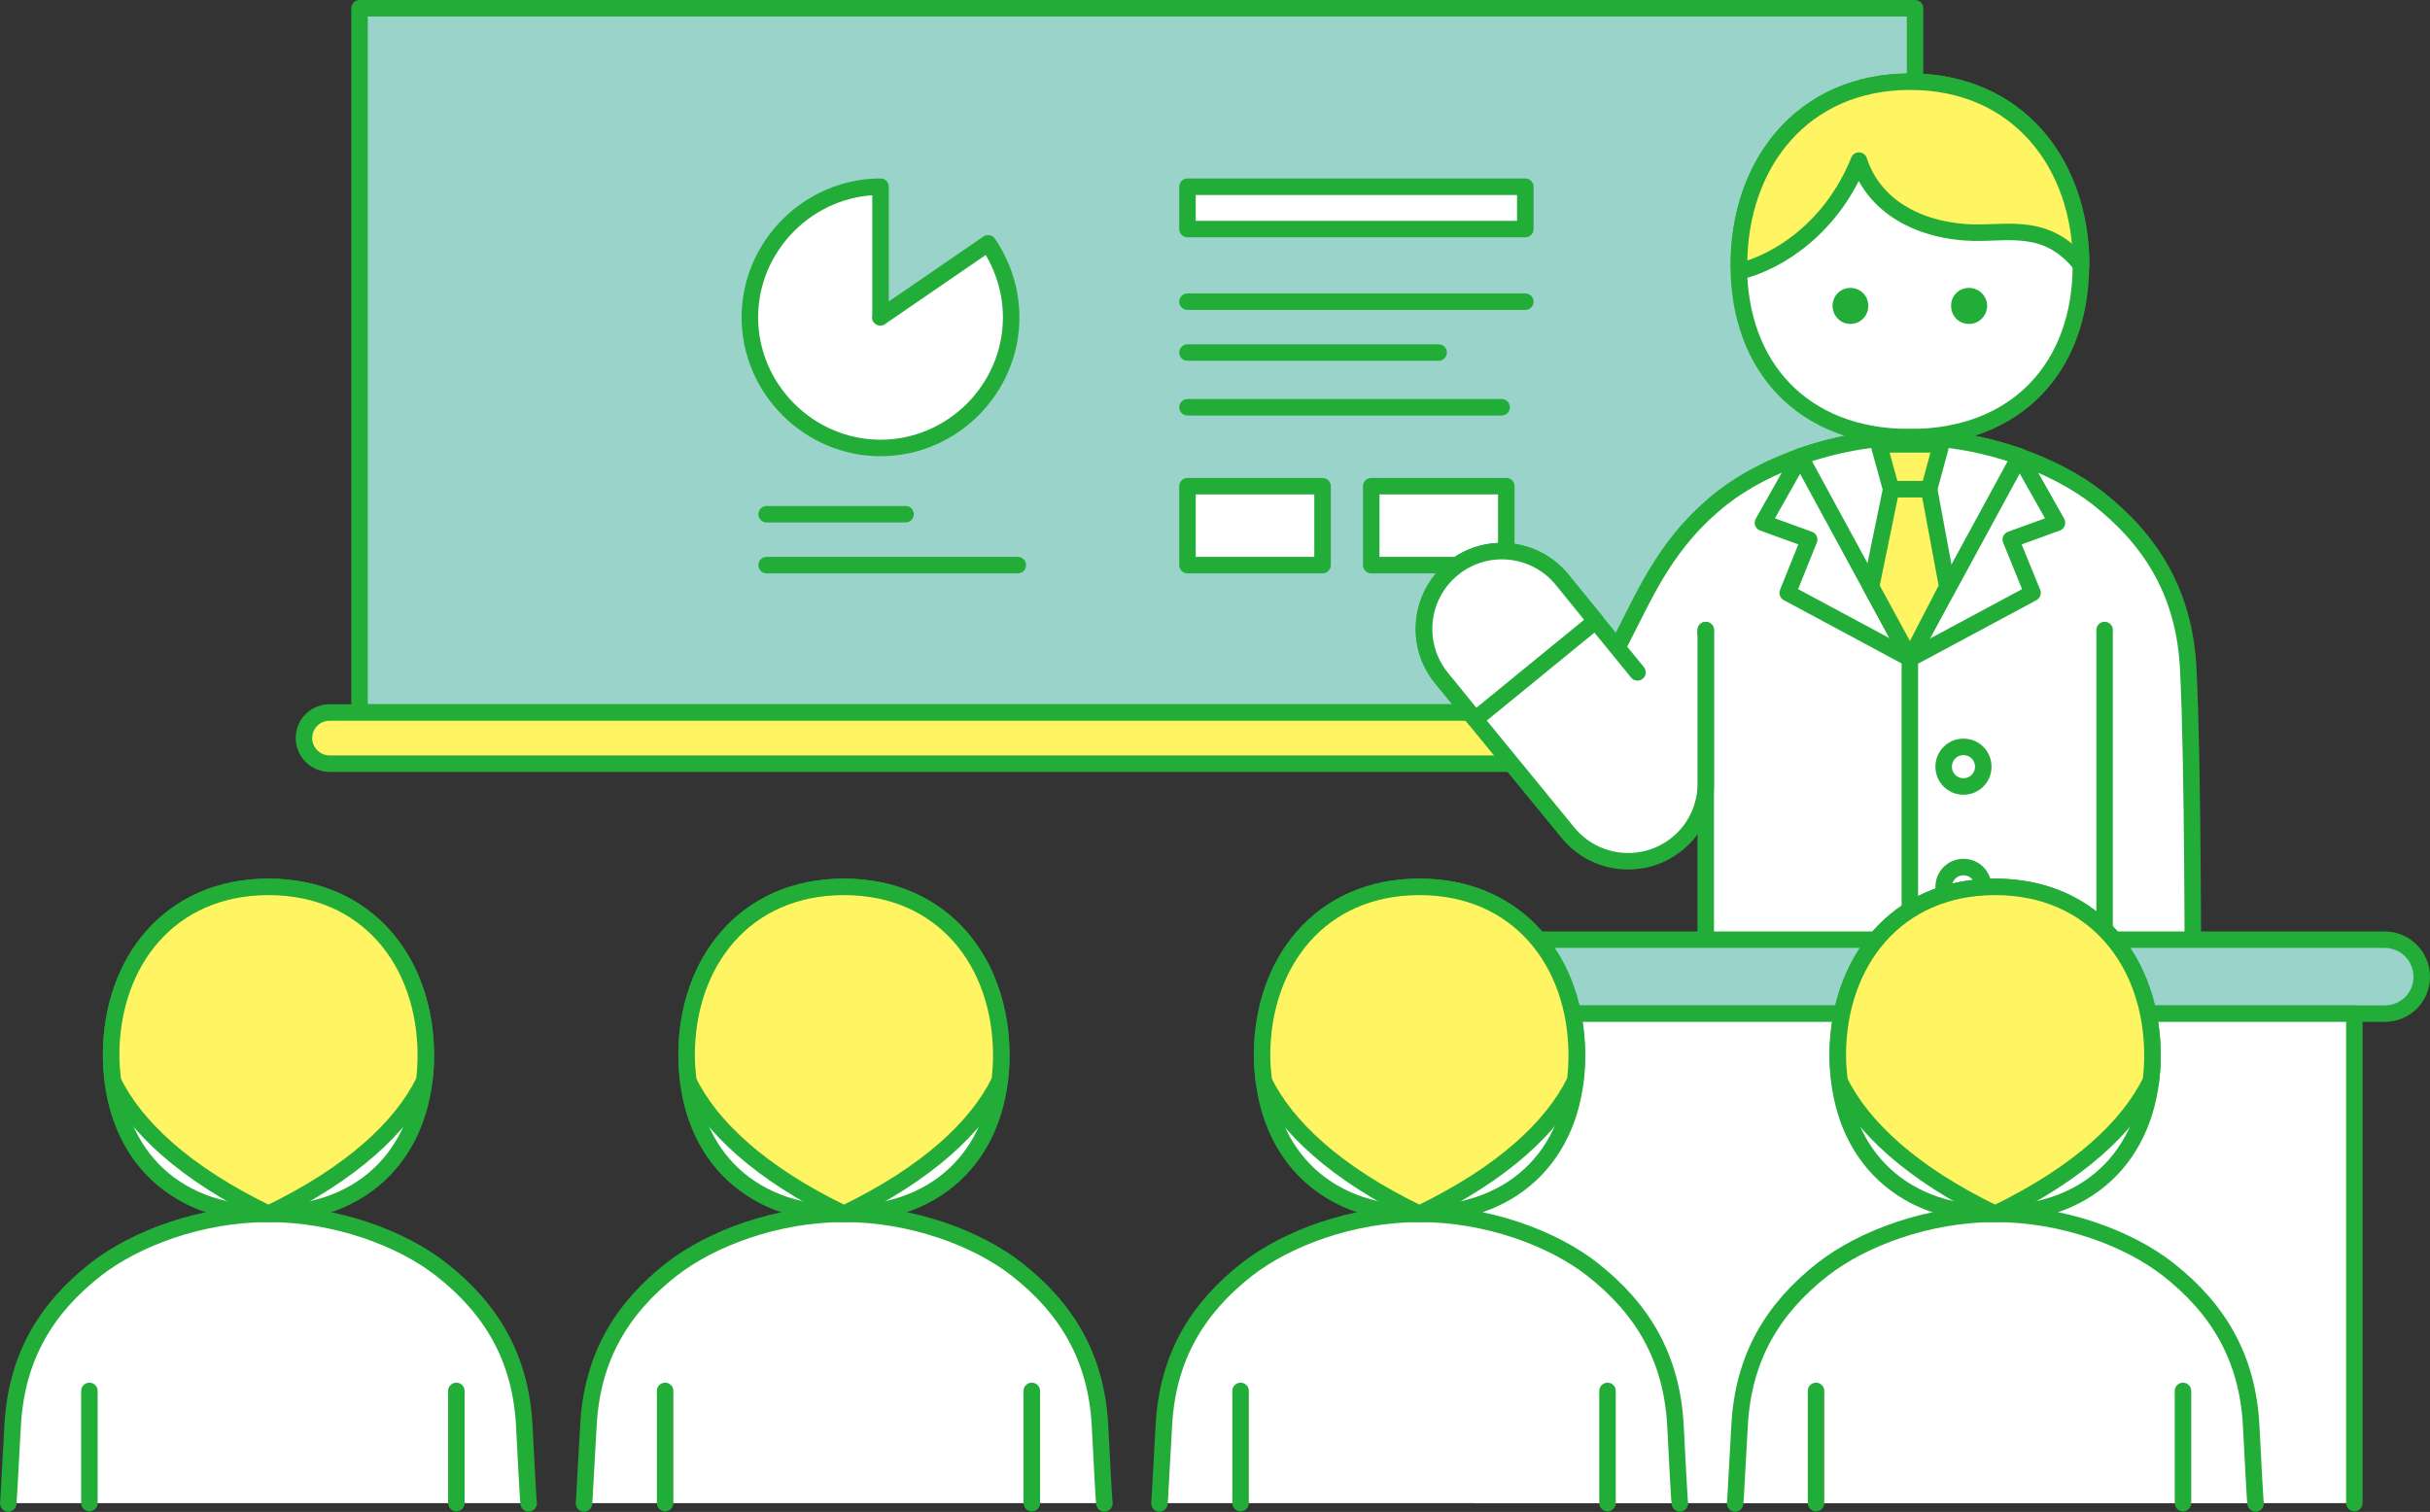 <?xml version="1.0" encoding="UTF-8"?>
<svg id="_レイヤー_2" data-name="レイヤー 2" xmlns="http://www.w3.org/2000/svg" viewBox="0 0 88.34 54.98">
  <rect x="0" y="0" width="88.34" height="54.98" fill="#333333" stroke="none"/>
  <defs>
    <style>
      .cls-1 {
        fill: none;
        stroke: #22ac38;
        stroke-linecap: round;
        stroke-linejoin: round;
        stroke-width: .6px;
      }

      .cls-2 {
        fill: #22ac38;
      }

      .cls-2, .cls-3, .cls-4, .cls-5 {
        stroke-width: 0px;
      }

      .cls-3 {
        fill: #fff;
      }

      .cls-4 {
        fill: #9ad3ca;
      }

      .cls-5 {
        fill: #fff462;
      }
    </style>
  </defs>
  <g id="_レイヤー_1-2" data-name="レイヤー 1">
    <g>
      <rect class="cls-4" x="13.07" y=".3" width="56.55" height="25.61"/>
      <rect class="cls-1" x="13.07" y=".3" width="56.55" height="25.61"/>
      <path class="cls-3" d="M32,11.54l3.92-2.69c.54.79.84,1.73.84,2.69,0,2.61-2.15,4.75-4.75,4.75s-4.75-2.15-4.75-4.75,2.15-4.75,4.75-4.75v4.75Z"/>
      <path class="cls-1" d="M32,11.54l3.92-2.69c.54.79.84,1.73.84,2.69,0,2.61-2.15,4.75-4.75,4.75s-4.75-2.15-4.75-4.75,2.15-4.75,4.75-4.75v4.75Z"/>
      <line class="cls-1" x1="27.87" y1="18.7" x2="32.92" y2="18.7"/>
      <line class="cls-1" x1="27.87" y1="20.55" x2="37" y2="20.55"/>
      <line class="cls-1" x1="43.17" y1="10.97" x2="55.45" y2="10.97"/>
      <line class="cls-1" x1="43.17" y1="12.82" x2="52.3" y2="12.82"/>
      <line class="cls-1" x1="43.17" y1="14.81" x2="54.59" y2="14.81"/>
      <rect class="cls-3" x="43.17" y="6.79" width="12.28" height="1.54"/>
      <rect class="cls-1" x="43.17" y="6.79" width="12.28" height="1.54"/>
      <rect class="cls-3" x="43.17" y="17.68" width="4.91" height="2.87"/>
      <rect class="cls-1" x="43.17" y="17.68" width="4.91" height="2.87"/>
      <rect class="cls-3" x="49.85" y="17.68" width="4.91" height="2.87"/>
      <rect class="cls-1" x="49.85" y="17.68" width="4.91" height="2.87"/>
      <path class="cls-5" d="M70.72,25.91H11.98c-.52,0-.93.42-.93.93s.42.93.93.93h58.74c.52,0,.93-.42.93-.93s-.42-.93-.93-.93"/>
      <path class="cls-1" d="M70.72,25.91H11.98c-.52,0-.93.42-.93.93s.42.93.93.93h58.74c.52,0,.93-.42.93-.93s-.42-.93-.93-.93Z"/>
      <path class="cls-3" d="M79.55,24.3c-.14-2.71-1.32-4.64-3.29-6.19-1.57-1.23-4.16-2.2-6.83-2.2s-5.26.97-6.83,2.2c-1.97,1.55-2.74,3.37-3.62,5.09-1.29,2.51-2.76,5.23-2.76,5.23l3.65,1.09,2.93-1.09h7.3l6.41,7.44h3.21s.01-8.13-.17-11.57"/>
      <path class="cls-1" d="M79.55,24.3c-.14-2.71-1.32-4.64-3.29-6.19-1.57-1.23-4.16-2.2-6.83-2.2s-5.26.97-6.83,2.2c-1.97,1.55-2.74,3.37-3.62,5.09-1.29,2.51-2.76,5.23-2.76,5.23l3.65,1.09,2.93-1.09h7.3l6.41,7.44h3.21s.01-8.13-.17-11.57Z"/>
      <polyline class="cls-3" points="76.51 22.91 76.51 35.87 62.01 35.87 62.01 22.91"/>
      <polyline class="cls-1" points="76.51 22.91 76.51 35.87 62.01 35.87 62.01 22.91"/>
      <path class="cls-3" d="M75.65,9.64c0,3.68-2.31,6.26-6.22,6.26s-6.22-2.58-6.22-6.26,2.31-6.67,6.22-6.67,6.22,2.98,6.22,6.67"/>
      <path class="cls-1" d="M75.65,9.64c0,3.68-2.31,6.26-6.22,6.26s-6.22-2.58-6.22-6.26,2.31-6.67,6.22-6.67,6.22,2.98,6.22,6.67Z"/>
      <path class="cls-2" d="M72.24,11.12c0,.36-.29.66-.66.66s-.65-.29-.65-.66.29-.65.65-.65.66.29.66.65"/>
      <path class="cls-2" d="M66.62,11.12c0,.36.29.66.65.66s.65-.29.65-.66-.29-.65-.65-.65-.65.29-.65.65"/>
      <path class="cls-3" d="M59.53,24.45l-2.75-3.37c-.99-1.21-2.77-1.39-3.98-.4-1.21.99-1.39,2.77-.4,3.98l4.6,5.62c.99,1.21,2.77,1.39,3.98.4.65-.53,1-1.29,1.03-2.07v-5.69"/>
      <path class="cls-1" d="M59.53,24.45l-2.75-3.37c-.99-1.21-2.77-1.39-3.98-.4-1.21.99-1.39,2.77-.4,3.98l4.6,5.62c.99,1.21,2.77,1.39,3.98.4.65-.53,1-1.29,1.03-2.07v-5.69"/>
      <path class="cls-3" d="M53.63,26.16l-1.22-1.5c-.99-1.21-.81-2.99.4-3.98,1.21-.99,2.99-.81,3.98.4l1.22,1.5-4.38,3.58Z"/>
      <path class="cls-1" d="M53.63,26.16l-1.22-1.5c-.99-1.21-.81-2.99.4-3.98,1.21-.99,2.99-.81,3.98.4l1.22,1.5-4.38,3.58Z"/>
      <path class="cls-5" d="M63.22,9.64c0-3.68,2.31-6.67,6.22-6.67s6.22,2.98,6.22,6.67c-1.22-1.55-2.62-1.15-3.94-1.18-1.67-.04-3.54-.77-4.14-2.62-.98,2.44-2.93,3.69-4.35,4.03,0-.08,0-.15,0-.23"/>
      <path class="cls-1" d="M63.22,9.64c0-3.68,2.31-6.67,6.22-6.67s6.22,2.98,6.22,6.67c-1.22-1.55-2.62-1.15-3.94-1.18-1.67-.04-3.54-.77-4.14-2.62-.98,2.44-2.93,3.69-4.35,4.03,0-.08,0-.15,0-.23Z"/>
      <path class="cls-3" d="M73.42,16.6l-3.99,7.34-3.99-7.34c1.22-.43,2.59-.7,3.99-.7s2.77.27,3.99.7"/>
      <path class="cls-1" d="M73.42,16.6l-3.99,7.34-3.99-7.34c1.22-.43,2.59-.7,3.99-.7s2.77.27,3.99.7Z"/>
      <polygon class="cls-5" points="68.75 17.79 70.13 17.79 70.57 16.16 68.3 16.16 68.75 17.79"/>
      <polygon class="cls-1" points="68.75 17.79 70.13 17.79 70.57 16.16 68.3 16.16 68.75 17.79"/>
      <polygon class="cls-5" points="68.75 17.79 68.02 21.34 69.44 23.95 70.79 21.34 70.13 17.79 68.75 17.79"/>
      <polygon class="cls-1" points="68.75 17.79 68.02 21.34 69.44 23.95 70.79 21.34 70.13 17.79 68.75 17.79"/>
      <polyline class="cls-1" points="73.42 16.6 74.78 19.01 73.1 19.62 73.89 21.56 69.44 23.95"/>
      <polyline class="cls-1" points="65.45 16.6 64.09 19.01 65.77 19.62 64.99 21.56 69.44 23.95"/>
      <line class="cls-1" x1="69.43" y1="23.95" x2="69.43" y2="35.87"/>
      <path class="cls-3" d="M70.66,27.88c0,.4.32.72.72.72s.72-.32.72-.72-.32-.72-.72-.72-.72.32-.72.72"/>
      <path class="cls-1" d="M70.66,27.88c0,.4.32.72.72.72s.72-.32.72-.72-.32-.72-.72-.72-.72.32-.72.72Z"/>
      <path class="cls-3" d="M70.66,32.25c0,.4.32.72.72.72s.72-.32.72-.72-.32-.72-.72-.72-.72.32-.72.72"/>
      <path class="cls-1" d="M70.66,32.25c0,.4.32.72.72.72s.72-.32.72-.72-.32-.72-.72-.72-.72.32-.72.72Z"/>
      <path class="cls-4" d="M86.69,36.86h-34.18c-.74,0-1.35-.6-1.35-1.34s.6-1.35,1.35-1.35h34.18c.74,0,1.35.6,1.35,1.35s-.6,1.34-1.35,1.34"/>
      <path class="cls-1" d="M86.69,36.86h-34.18c-.74,0-1.35-.6-1.35-1.34s.6-1.35,1.35-1.35h34.18c.74,0,1.35.6,1.35,1.35s-.6,1.34-1.35,1.34Z"/>
      <polyline class="cls-3" points="85.59 54.66 85.59 36.86 53.61 36.86 53.61 54.66"/>
      <polyline class="cls-1" points="85.59 54.66 85.59 36.86 53.61 36.86 53.61 54.32"/>
      <path class="cls-3" d="M61.07,54.66s0,.35-.16-2.81c-.13-2.49-1.21-4.27-3.02-5.69-1.44-1.13-3.83-2.02-6.28-2.02s-4.83.89-6.28,2.02c-1.81,1.42-2.89,3.2-3.02,5.69-.17,3.16-.16,2.81-.16,2.81"/>
      <path class="cls-1" d="M61.07,54.66s0,.35-.16-2.81c-.13-2.49-1.21-4.27-3.02-5.69-1.44-1.13-3.83-2.02-6.28-2.02s-4.83.89-6.28,2.02c-1.81,1.42-2.89,3.2-3.02,5.69-.17,3.16-.16,2.81-.16,2.81"/>
      <line class="cls-1" x1="58.44" y1="54.66" x2="58.44" y2="50.58"/>
      <line class="cls-1" x1="45.1" y1="50.58" x2="45.1" y2="54.66"/>
      <path class="cls-3" d="M57.33,38.38c0,3.39-2.12,5.76-5.72,5.76s-5.72-2.37-5.72-5.76,2.12-6.13,5.72-6.13,5.72,2.75,5.72,6.13"/>
      <path class="cls-1" d="M57.33,38.38c0,3.39-2.12,5.76-5.72,5.76s-5.72-2.37-5.72-5.76,2.12-6.13,5.72-6.13,5.72,2.75,5.72,6.13Z"/>
      <path class="cls-5" d="M57.26,39.33c.04-.31.06-.62.06-.95,0-3.39-2.12-6.13-5.72-6.13s-5.72,2.74-5.72,6.13c0,.33.03.64.07.95.81,1.63,2.57,3.32,5.65,4.81,3.08-1.49,4.84-3.18,5.65-4.81"/>
      <path class="cls-1" d="M57.26,39.33c.04-.31.06-.62.06-.95,0-3.39-2.12-6.13-5.72-6.13s-5.72,2.74-5.72,6.13c0,.33.03.64.07.95.81,1.63,2.57,3.32,5.65,4.81,3.08-1.49,4.84-3.18,5.65-4.81Z"/>
      <path class="cls-3" d="M19.22,54.66s0,.35-.16-2.81c-.13-2.49-1.21-4.27-3.02-5.69-1.44-1.13-3.83-2.02-6.28-2.02s-4.83.89-6.28,2.02c-1.81,1.42-2.89,3.2-3.02,5.69-.17,3.16-.16,2.81-.16,2.81"/>
      <path class="cls-1" d="M19.22,54.66s0,.35-.16-2.81c-.13-2.49-1.21-4.27-3.02-5.69-1.44-1.13-3.83-2.02-6.28-2.02s-4.83.89-6.28,2.02c-1.81,1.42-2.89,3.2-3.02,5.69-.17,3.16-.16,2.81-.16,2.81"/>
      <line class="cls-1" x1="16.59" y1="54.66" x2="16.59" y2="50.58"/>
      <line class="cls-1" x1="3.25" y1="50.58" x2="3.25" y2="54.66"/>
      <path class="cls-3" d="M15.48,38.38c0,3.39-2.12,5.76-5.72,5.76s-5.72-2.37-5.72-5.76,2.12-6.13,5.72-6.13,5.72,2.75,5.72,6.13"/>
      <path class="cls-1" d="M15.48,38.38c0,3.39-2.12,5.76-5.72,5.76s-5.72-2.37-5.72-5.76,2.12-6.13,5.72-6.13,5.72,2.75,5.72,6.13Z"/>
      <path class="cls-5" d="M15.42,39.33c.04-.31.06-.62.06-.95,0-3.39-2.12-6.13-5.72-6.13s-5.72,2.74-5.72,6.13c0,.33.03.64.07.95.81,1.63,2.57,3.32,5.65,4.81,3.08-1.49,4.84-3.18,5.65-4.81"/>
      <path class="cls-1" d="M15.42,39.33c.04-.31.06-.62.06-.95,0-3.39-2.12-6.13-5.72-6.13s-5.72,2.74-5.72,6.13c0,.33.03.64.07.95.81,1.63,2.57,3.32,5.65,4.81,3.08-1.49,4.84-3.18,5.65-4.81Z"/>
      <path class="cls-3" d="M40.15,54.66s0,.35-.16-2.81c-.13-2.49-1.21-4.27-3.02-5.69-1.44-1.13-3.83-2.02-6.28-2.02s-4.83.89-6.28,2.02c-1.81,1.42-2.89,3.2-3.02,5.69-.17,3.16-.16,2.81-.16,2.81"/>
      <path class="cls-1" d="M40.15,54.66s0,.35-.16-2.81c-.13-2.49-1.21-4.27-3.02-5.69-1.44-1.13-3.83-2.02-6.28-2.02s-4.83.89-6.28,2.02c-1.81,1.42-2.89,3.2-3.02,5.69-.17,3.16-.16,2.81-.16,2.81"/>
      <line class="cls-1" x1="37.51" y1="54.66" x2="37.51" y2="50.58"/>
      <line class="cls-1" x1="24.18" y1="50.58" x2="24.18" y2="54.66"/>
      <path class="cls-3" d="M36.4,38.38c0,3.39-2.12,5.76-5.72,5.76s-5.72-2.37-5.72-5.76,2.12-6.13,5.72-6.13,5.72,2.75,5.72,6.13"/>
      <path class="cls-1" d="M36.4,38.38c0,3.39-2.12,5.76-5.72,5.76s-5.72-2.37-5.72-5.76,2.12-6.13,5.72-6.13,5.72,2.75,5.72,6.13Z"/>
      <path class="cls-5" d="M36.34,39.33c.04-.31.06-.62.06-.95,0-3.39-2.12-6.13-5.72-6.13s-5.72,2.74-5.72,6.13c0,.33.03.64.07.95.81,1.63,2.57,3.32,5.65,4.81,3.08-1.49,4.84-3.18,5.65-4.81"/>
      <path class="cls-1" d="M36.34,39.33c.04-.31.06-.62.06-.95,0-3.39-2.12-6.13-5.72-6.13s-5.72,2.74-5.72,6.13c0,.33.03.64.07.95.81,1.63,2.57,3.32,5.65,4.81,3.08-1.49,4.84-3.18,5.65-4.81Z"/>
      <path class="cls-3" d="M82,54.66s0,.35-.16-2.81c-.13-2.49-1.21-4.27-3.02-5.69-1.44-1.13-3.83-2.02-6.28-2.02s-4.83.89-6.28,2.02c-1.81,1.42-2.89,3.2-3.02,5.69-.17,3.16-.16,2.81-.16,2.81"/>
      <path class="cls-1" d="M82,54.66s0,.35-.16-2.81c-.13-2.49-1.21-4.27-3.02-5.69-1.44-1.13-3.83-2.02-6.28-2.02s-4.83.89-6.28,2.02c-1.81,1.42-2.89,3.2-3.02,5.69-.17,3.16-.16,2.81-.16,2.81"/>
      <line class="cls-1" x1="79.36" y1="54.66" x2="79.36" y2="50.58"/>
      <line class="cls-1" x1="66.02" y1="50.58" x2="66.02" y2="54.66"/>
      <path class="cls-3" d="M78.25,38.38c0,3.39-2.12,5.76-5.72,5.76s-5.72-2.37-5.72-5.76,2.12-6.13,5.72-6.13,5.72,2.75,5.72,6.13"/>
      <path class="cls-1" d="M78.25,38.38c0,3.39-2.12,5.76-5.72,5.76s-5.72-2.37-5.72-5.76,2.12-6.13,5.72-6.13,5.72,2.75,5.72,6.13Z"/>
      <path class="cls-5" d="M78.19,39.33c.04-.31.06-.62.06-.95,0-3.39-2.12-6.13-5.72-6.13s-5.72,2.74-5.72,6.13c0,.33.03.64.07.95.81,1.63,2.57,3.32,5.65,4.81,3.08-1.49,4.84-3.18,5.65-4.81"/>
      <path class="cls-1" d="M78.19,39.33c.04-.31.06-.62.06-.95,0-3.39-2.12-6.13-5.72-6.13s-5.72,2.74-5.72,6.13c0,.33.03.64.07.95.81,1.63,2.57,3.32,5.65,4.81,3.08-1.49,4.84-3.18,5.65-4.81Z"/>
    </g>
  </g>
</svg>